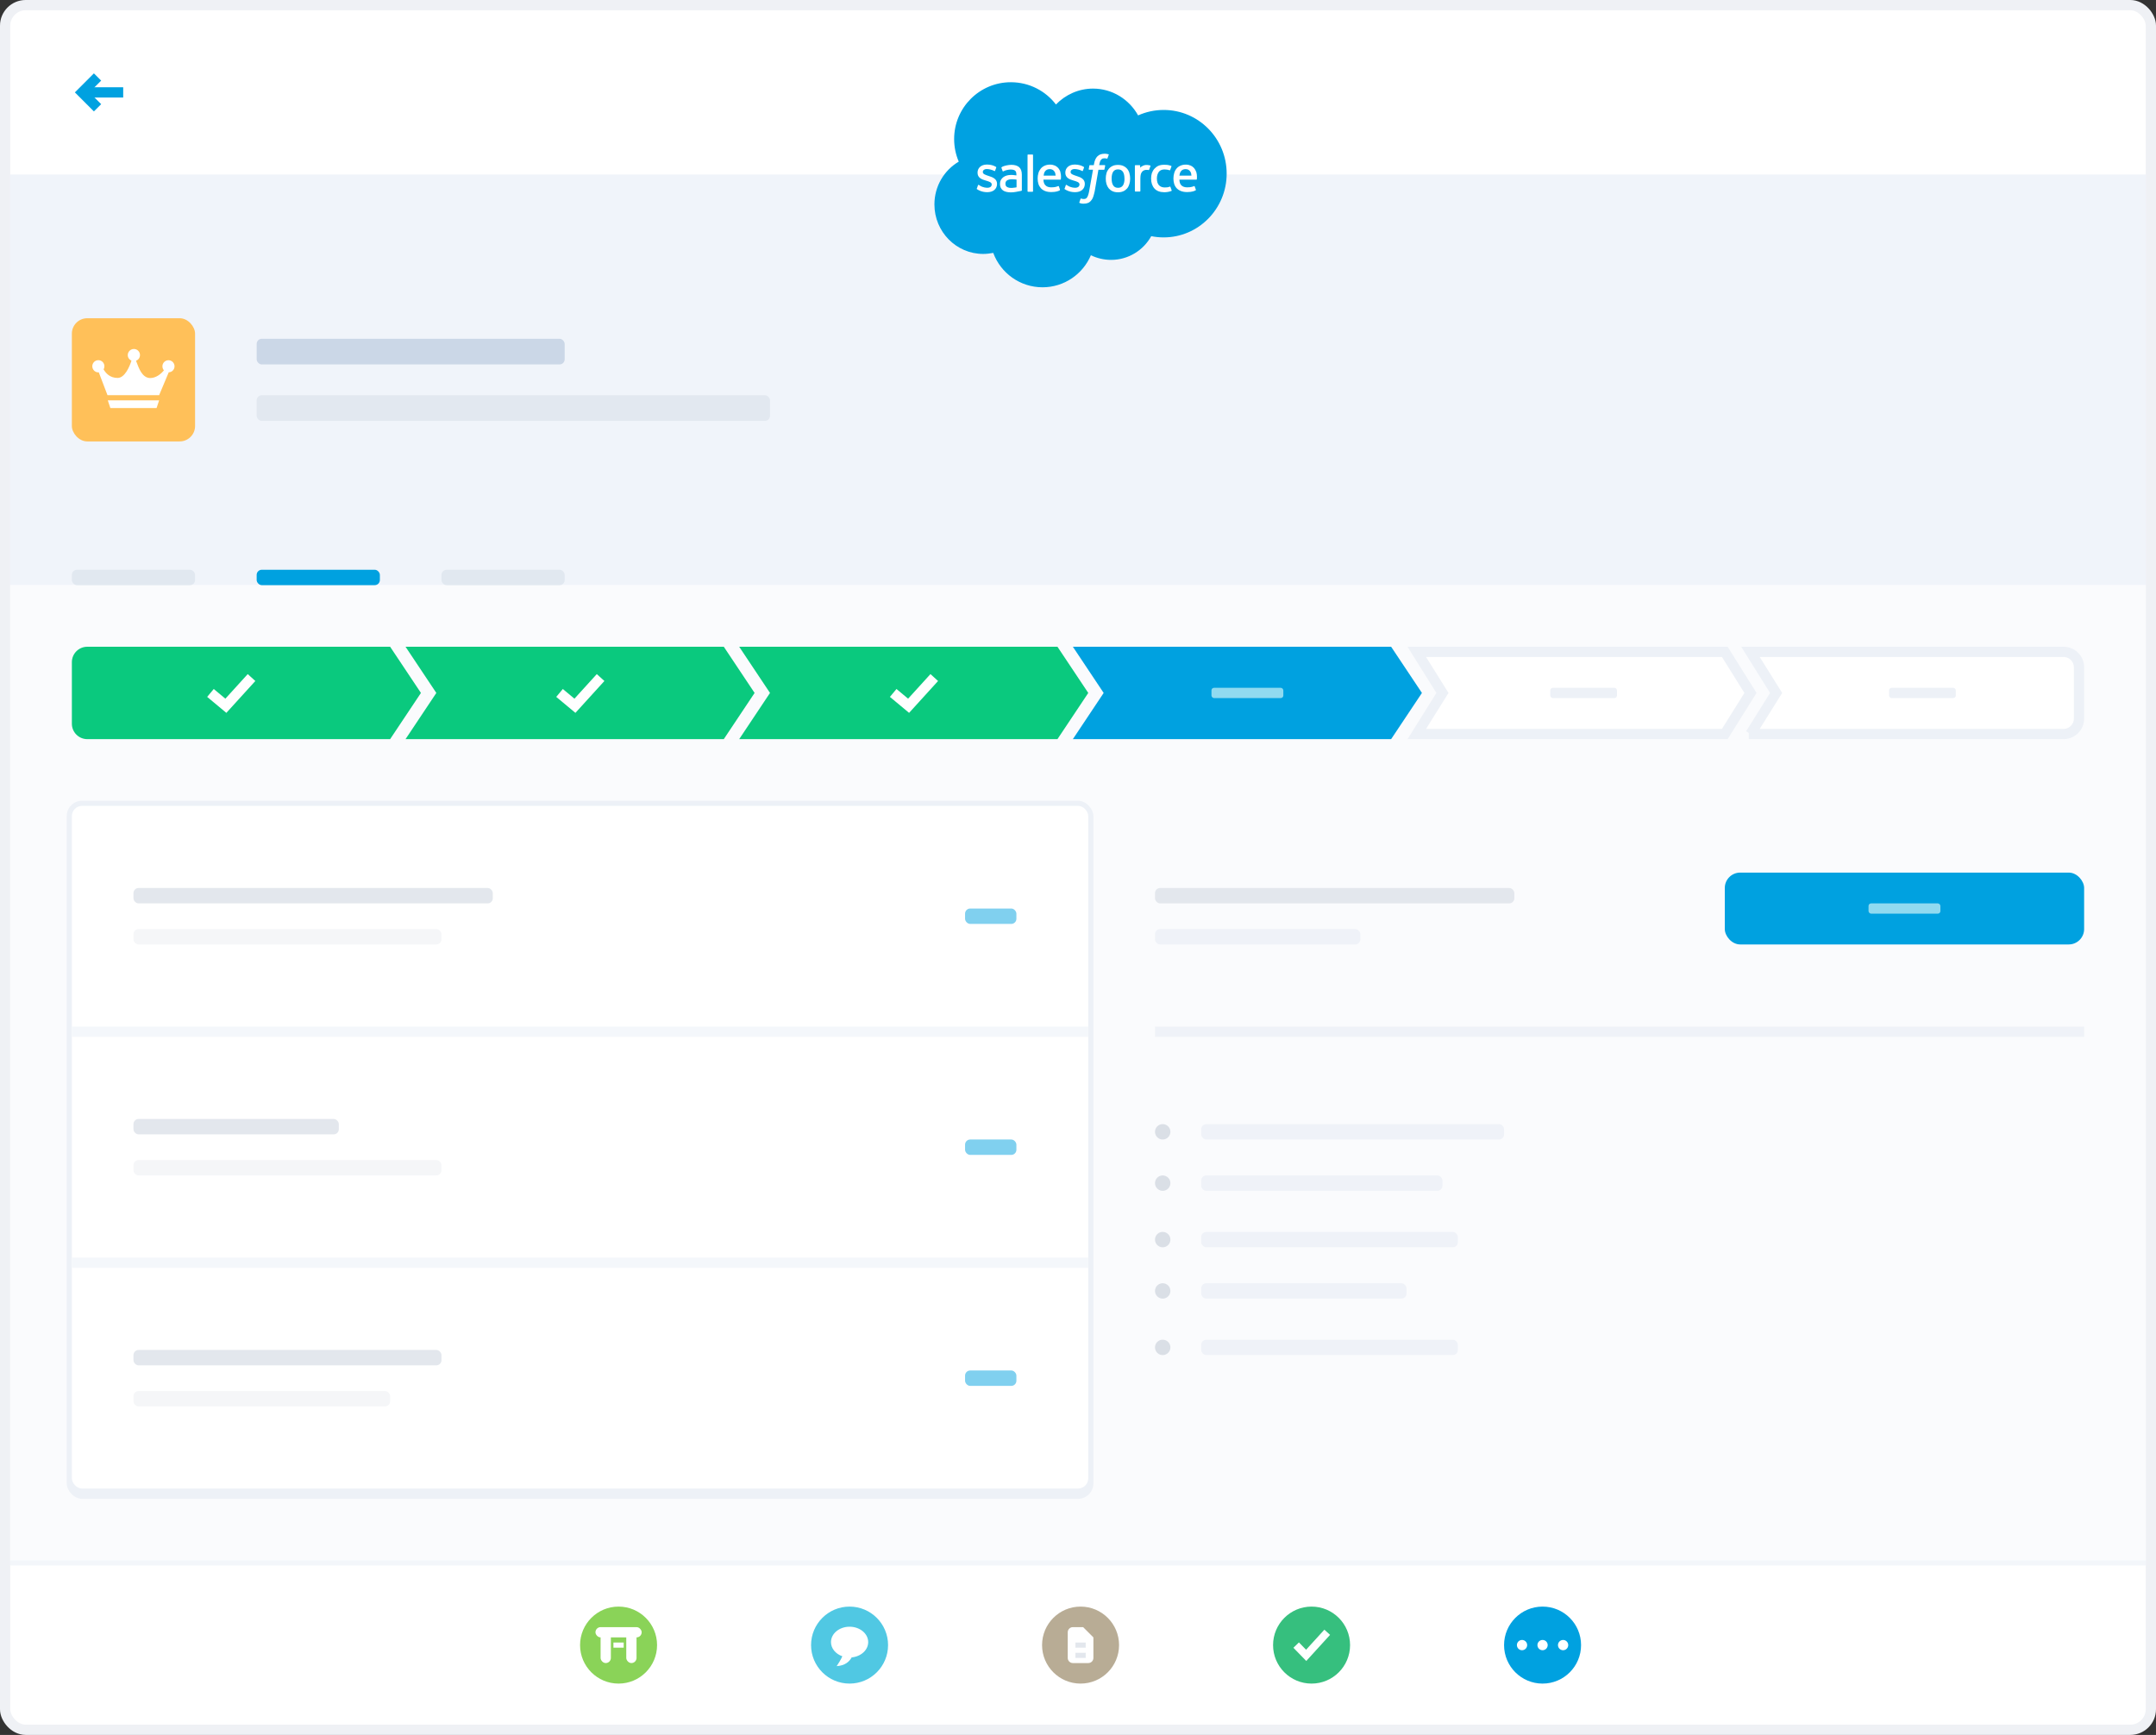 <svg width="420" height="338" viewBox="0 0 420 338" xmlns="http://www.w3.org/2000/svg"><rect x="0" y="0" width="420" height="338" fill="#333333" stroke="none"/><g transform="translate(1 1)" fill="none" fill-rule="evenodd"><rect stroke="#EFF1F5" stroke-width="2" fill="#FFF" width="418" height="336" rx="4"/><path stroke="#00A1E0" stroke-width="2" d="M18 14l-3 3 3 3"/><path fill="#00A1E0" d="M16 16h7v2h-7z"/><path fill="#F0F4FA" d="M1 33h416v80H1z"/><path fill="#FAFBFD" d="M417 303V113H1v190"/><path d="M204.7 19.36c1.84-1.9 4.4-3.1 7.23-3.1 3.76 0 7.04 2.1 8.78 5.22 1.53-.68 3.2-1.06 4.98-1.06 6.78 0 12.27 5.56 12.27 12.4 0 6.87-5.5 12.43-12.27 12.43-.83 0-1.64-.08-2.42-.24-1.54 2.76-4.47 4.62-7.83 4.62-1.4 0-2.74-.33-3.93-.9-1.56 3.67-5.2 6.24-9.42 6.24-4.4 0-8.17-2.8-9.6-6.7-.64.12-1.3.2-1.96.2-5.25 0-9.5-4.32-9.5-9.64 0-3.56 1.9-6.67 4.74-8.34-.58-1.35-.9-2.84-.9-4.4 0-6.12 4.95-11.07 11.05-11.07 3.6 0 6.8 1.72 8.8 4.36" fill="#00A1E1"/><path d="M189.28 35.7c-.04.1 0 .12.02.14.1.08.22.13.33.2.58.3 1.13.4 1.7.4 1.17 0 1.9-.63 1.9-1.63 0-.94-.82-1.28-1.6-1.52l-.1-.03c-.57-.2-1.07-.35-1.07-.73v-.03c0-.33.3-.57.74-.57.5 0 1.1.16 1.5.38 0 0 .1.08.14-.03l.24-.64c.02-.06-.02-.1-.06-.13-.44-.27-1.04-.45-1.67-.45h-.12c-1.07 0-1.8.65-1.8 1.57v.02c0 .98.8 1.3 1.58 1.52l.14.04c.56.17 1.04.32 1.04.72v.02c0 .36-.3.63-.82.63-.2 0-.83 0-1.5-.43-.1-.05-.13-.1-.2-.13-.03 0-.1-.04-.15.07l-.22.64zm17.1 0c-.04.1 0 .12.02.14.1.08.22.13.33.2.58.3 1.13.4 1.7.4 1.17 0 1.9-.63 1.9-1.63 0-.94-.82-1.28-1.6-1.52l-.1-.03c-.57-.2-1.07-.35-1.07-.73v-.03c0-.33.3-.57.74-.57.5 0 1.1.16 1.5.38 0 0 .1.08.14-.03l.24-.64c.02-.06-.02-.1-.06-.13-.44-.27-1.04-.45-1.67-.45h-.12c-1.07 0-1.8.65-1.8 1.57v.02c0 .98.8 1.3 1.58 1.52l.14.04c.56.17 1.04.32 1.04.72v.02c0 .36-.3.63-.82.63-.2 0-.83 0-1.5-.43-.1-.05-.14-.1-.2-.13-.02 0-.12-.04-.15.07l-.22.64zm12.65-2.96c-.1-.32-.24-.6-.44-.84s-.46-.43-.76-.57c-.3-.14-.65-.2-1.04-.2-.4 0-.75.06-1.05.2-.3.14-.55.33-.75.57-.2.24-.35.52-.44.84-.1.33-.14.68-.14 1.06 0 .37.04.72.14 1.05.1.32.24.6.44.85.2.23.45.43.75.56.3.14.65.2 1.05.2s.74-.06 1.04-.2c.3-.13.55-.33.75-.56.2-.24.34-.53.43-.85.1-.33.15-.68.15-1.05 0-.38-.05-.73-.15-1.06zm-.97 1.06c0 .56-.1 1-.3 1.32-.22.32-.53.47-.96.47-.44 0-.75-.16-.95-.48-.2-.3-.3-.76-.3-1.32 0-.57.1-1.02.3-1.33.2-.3.5-.46.95-.46.43 0 .74.16.95.47.2.3.3.76.3 1.33zm8.95 1.62c-.02-.1-.12-.06-.12-.06-.14.06-.3.1-.45.13-.16.02-.34.03-.53.03-.48 0-.85-.14-1.12-.42-.27-.27-.42-.72-.42-1.32 0-.56.14-.97.38-1.3.23-.3.6-.47 1.08-.47.4 0 .7.06 1.03.16 0 0 .08.03.1-.07l.25-.68c.03-.07-.04-.1-.06-.1-.13-.06-.42-.14-.65-.18-.22-.03-.47-.04-.74-.04-.4 0-.78.06-1.1.2-.3.14-.56.34-.77.57-.22.24-.38.53-.5.85-.1.33-.15.68-.15 1.06 0 .8.22 1.46.65 1.94.43.48 1.08.73 1.93.73.5 0 1-.1 1.38-.25 0 0 .08-.03.05-.12l-.24-.66zm5.02-2.9c-.08-.3-.3-.63-.42-.78-.22-.22-.42-.38-.63-.47-.27-.12-.6-.2-.95-.2-.4 0-.78.07-1.1.22-.3.13-.55.32-.75.57-.2.24-.35.53-.44.86-.1.32-.15.68-.15 1.05 0 .38.05.74.15 1.06.1.32.26.6.48.84.23.24.5.42.84.55.33.13.74.2 1.2.2.95 0 1.45-.22 1.66-.34.04-.03.07-.06.03-.16l-.22-.6c-.02-.1-.1-.07-.1-.07-.25.1-.58.25-1.37.25-.5 0-.9-.15-1.13-.4-.24-.23-.36-.6-.38-1.1h3.3s.1 0 .1-.08c0-.03.1-.68-.1-1.42zm-3.28.7c.04-.32.13-.6.26-.8.2-.3.5-.47.95-.47.43 0 .72.17.92.48.14.2.2.48.22.78h-2.36zm-23.17-.7c-.08-.3-.3-.63-.42-.78-.22-.22-.42-.38-.63-.47-.27-.12-.6-.2-.94-.2-.42 0-.8.07-1.1.22-.3.13-.55.32-.75.57-.2.24-.36.53-.45.86-.1.32-.15.68-.15 1.05 0 .38.05.74.15 1.06.1.32.27.6.48.84.22.24.5.42.83.55.32.13.73.2 1.2.2.94 0 1.45-.22 1.65-.34.04-.03.07-.06.03-.16l-.2-.6c-.05-.1-.14-.07-.14-.07-.24.1-.57.25-1.36.25-.5 0-.9-.15-1.12-.4-.25-.23-.37-.6-.4-1.1h3.3s.1 0 .1-.08c0-.03.12-.68-.1-1.42zm-3.28.7c.03-.32.12-.6.25-.8.2-.3.5-.47.95-.47.43 0 .72.17.92.48.14.2.2.48.22.78h-2.35zm-5.82-.12l-.52-.02c-.28 0-.56.04-.8.1-.27.08-.5.18-.7.33-.2.15-.36.33-.48.55-.12.22-.18.48-.18.77 0 .3.05.54.15.75.1.2.25.38.44.52.17.12.4.22.66.28.26.06.55.1.87.1.34 0 .68-.04 1-.1.33-.05.72-.13.84-.16l.23-.05c.08-.03.07-.1.07-.1v-3.04c0-.66-.18-1.15-.52-1.46-.35-.3-.86-.46-1.52-.46-.25 0-.65.05-.88.1 0 0-.73.13-1.02.37 0 0-.07.04-.03.13l.23.63c.03.08.1.05.1.05l.06-.02c.63-.35 1.43-.34 1.43-.34.36 0 .63.07.82.2.18.15.27.36.27.8v.14l-.54-.06zm-1.32 2.32c-.13-.1-.14-.13-.2-.2-.05-.1-.1-.24-.1-.42 0-.3.1-.5.3-.64 0 0 .3-.25.97-.24.47 0 .9.07.9.07v1.5s-.43.1-.9.12c-.67.04-.97-.2-.97-.2zm27.96-4.06c.02-.08-.03-.1-.05-.12-.06-.02-.34-.08-.55-.1-.42-.02-.65.05-.85.14-.2.1-.44.24-.56.4v-.4c0-.05-.03-.1-.1-.1h-.83c-.06 0-.1.05-.1.1v4.94c0 .06.05.1.1.1h.87c.05 0 .1-.04.1-.1v-2.46c0-.33.04-.66.1-.87.08-.2.18-.38.3-.5.12-.1.25-.2.4-.24.16-.05.33-.06.45-.06.16 0 .35.04.35.04.06 0 .1-.03.12-.1l.25-.68zm-8.16-2.3l-.32-.07c-.13-.03-.28-.04-.45-.04-.6 0-1.08.17-1.4.5-.34.33-.56.84-.67 1.5l-.04.23h-.76s-.1-.02-.1.08l-.14.7c0 .06.02.1.1.1h.74l-.74 4.14c-.06.33-.12.6-.2.8-.07.22-.14.37-.23.48-.08.1-.16.2-.3.24-.1.04-.24.05-.4.05-.07 0-.17-.02-.25-.04-.08 0-.12-.03-.18-.05 0 0-.1-.03-.12.06l-.24.67c-.03.07 0 .12.05.13l.3.1c.18.04.34.04.48.04.32 0 .6-.04.82-.13.23-.08.43-.23.6-.42.2-.22.33-.44.44-.74.1-.3.2-.67.3-1.1l.73-4.22h1.08s.1 0 .1-.1l.14-.7c0-.05-.02-.1-.1-.1h-1.07c0-.02.06-.4.18-.74.05-.15.15-.27.23-.35.08-.1.17-.15.27-.2.1-.02.23-.04.36-.04.1 0 .2 0 .26.03.1 0 .14.02.17.03.1.03.12 0 .14-.05l.25-.7c.03-.07-.03-.1-.06-.1zm-14.72 7.2c0 .06-.04.1-.1.1h-.87c-.06 0-.1-.04-.1-.1V29.2c0-.06.04-.1.1-.1h.87c.06 0 .1.04.1.1v7.06z" fill="#FFF"/><circle fill="#8AD358" cx="119.5" cy="319.5" r="7.5"/><circle fill="#50C8E3" cx="164.5" cy="319.5" r="7.5"/><circle fill="#B8AC95" cx="209.5" cy="319.5" r="7.5"/><circle fill="#36BF7E" cx="254.5" cy="319.5" r="7.5"/><circle fill="#00A1E0" cx="299.5" cy="319.5" r="7.5"/><circle fill="#FFF" cx="295.5" cy="319.5" r="1"/><circle fill="#FFF" cx="299.5" cy="319.5" r="1"/><circle fill="#FFF" cx="303.5" cy="319.5" r="1"/><rect fill="#FFC059" x="13" y="61" width="24" height="24" rx="3"/><path d="M30.93 71.15c-.6.76-1.6 1.5-2.66 1.5-1.63 0-2.27-2.1-2.63-3l-.14-.36c.45-.18.77-.6.77-1.12 0-.65-.53-1.18-1.18-1.18-.66 0-1.2.53-1.2 1.18 0 .5.3.9.72 1.1-.4 1.24-1.32 3.36-2.7 3.36-1.5 0-2.3-.93-2.73-1.66.1-.18.16-.4.16-.62 0-.65-.53-1.18-1.18-1.18-.65 0-1.18.53-1.18 1.18 0 .66.53 1.2 1.18 1.2l.08-.02 1.7 4.46H30l1.87-4.46C32.5 71.52 33 71 33 70.36c0-.65-.53-1.18-1.18-1.18-.65 0-1.18.53-1.18 1.18 0 .3.1.58.3.8zM20 77h10l-.5 1.5h-9L20 77z" fill="#FFF"/><rect fill="#CBD7E7" x="49" y="65" width="60" height="5" rx="1"/><rect fill="#E2E8F0" x="49" y="76" width="100" height="5" rx="1"/><rect fill="#E1E8F0" x="13" y="110" width="24" height="3" rx="1"/><rect fill="#E1E8F0" x="85" y="110" width="24" height="3" rx="1"/><rect fill="#00A1E0" x="49" y="110" width="24" height="3" rx="1"/><path d="M16 125h59l6 9-6 9H16c-1.66 0-3-1.35-3-3v-12c0-1.66 1.35-3 3-3z" fill="#0AC97E"/><path fill="#0AC97E" d="M84 134l-6-9h62l6 9-6 9H78"/><path fill="#0AC97E" d="M149 134l-6-9h62l6 9-6 9h-62"/><path fill="#00A1E0" d="M214 134l-6-9h62l6 9-6 9h-62"/><path stroke="#EDF1F7" stroke-width="2" fill="#FFF" d="M275 142l5-8-5-8h60l5 8-5 8z"/><path d="M345 134l-5-8h61c1.65 0 3 1.34 3 3v10c0 1.65-1.34 3-3 3h-61.33.33l5-8z" stroke="#EDF1F7" stroke-width="2" fill="#FFF"/><rect fill="#EDF1F7" x="12" y="155" width="200" height="136" rx="3"/><rect fill="#FFF" x="13" y="156" width="198" height="133" rx="2"/><path fill="#F3F6FA" d="M1 303h416v1H1z"/><path stroke="#FFF" stroke-width="2" d="M40 134l3 2.5 5-5.5M108 134l3 2.5 5-5.5"/><path stroke="#FFF" stroke-width="1.5" d="M251.5 319.5l1.95 2 4.1-4.5"/><path stroke="#FFF" stroke-width="2" d="M173 134l3 2.5 5-5.5"/><rect fill="#90DAF0" x="235" y="133" width="14" height="2" rx=".5"/><rect fill="#EDF1F7" x="301" y="133" width="13" height="2" rx=".5"/><rect fill="#EDF1F7" x="367" y="133" width="13" height="2" rx=".5"/><path fill="#F4F7FB" d="M13 199h198v2H13z"/><path fill="#EFF2F8" d="M224 199h181v2H224z"/><path fill="#F4F7FB" d="M13 244h198v2H13z"/><rect fill="#E3E7ED" x="25" y="172" width="70" height="3" rx="1"/><rect fill="#F5F6F8" x="25" y="180" width="60" height="3" rx="1"/><rect fill="#80D0EF" x="187" y="176" width="10" height="3" rx="1"/><rect fill="#E3E7ED" x="25" y="217" width="40" height="3" rx="1"/><rect fill="#F5F6F8" x="25" y="225" width="60" height="3" rx="1"/><rect fill="#80D0EF" x="187" y="221" width="10" height="3" rx="1"/><rect fill="#E3E7ED" x="25" y="262" width="60" height="3" rx="1"/><rect fill="#F5F6F8" x="25" y="270" width="50" height="3" rx="1"/><rect fill="#E3E7ED" x="224" y="172" width="70" height="3" rx="1"/><rect fill="#EFF2F8" x="224" y="180" width="40" height="3" rx="1"/><rect fill="#EFF2F8" x="233" y="218" width="59" height="3" rx="1"/><rect fill="#80D0EF" x="187" y="266" width="10" height="3" rx="1"/><circle fill="#DADFE6" cx="225.5" cy="219.5" r="1.5"/><rect fill="#EFF2F8" x="233" y="228" width="47" height="3" rx="1"/><circle fill="#DADFE6" cx="225.5" cy="229.5" r="1.5"/><rect fill="#EFF2F8" x="233" y="239" width="50" height="3" rx="1"/><circle fill="#DADFE6" cx="225.5" cy="240.5" r="1.5"/><rect fill="#EFF2F8" x="233" y="249" width="40" height="3" rx="1"/><circle fill="#DADFE6" cx="225.5" cy="250.5" r="1.5"/><rect fill="#EFF2F8" x="233" y="260" width="50" height="3" rx="1"/><circle fill="#DADFE6" cx="225.5" cy="261.5" r="1.5"/><rect fill="#00A1E0" x="335" y="169" width="70" height="14" rx="3"/><rect fill="#90DAF0" x="363" y="175" width="14" height="2" rx=".5"/><path d="M208 316h2l2 2v4c0 .55-.44 1-1 1h-3c-.55 0-1-.44-1-1v-5c0-.55.45-1 1-1z" fill="#FFF"/><path fill="#E3E7ED" d="M208.5 319h2v1h-2zM208.5 321h2v1h-2z"/><path d="M163.1 321.68c-1.3-.45-2.22-1.52-2.22-2.76 0-1.66 1.62-3 3.62-3s3.63 1.34 3.63 3c0 1.54-1.4 2.8-3.22 2.98-.44.8-1.27 1.6-2.92 1.7.37-.56.8-1.22 1.1-1.92z" fill="#FFF"/><rect fill="#FFF" x="116" y="317" width="2" height="6" rx="1"/><rect fill="#FFF" x="121" y="317" width="2" height="6" rx="1"/><rect fill="#FFF" x="115" y="316" width="9" height="2" rx="1"/><path fill="#FFF" d="M118.5 319h2v1h-2z"/></g></svg>